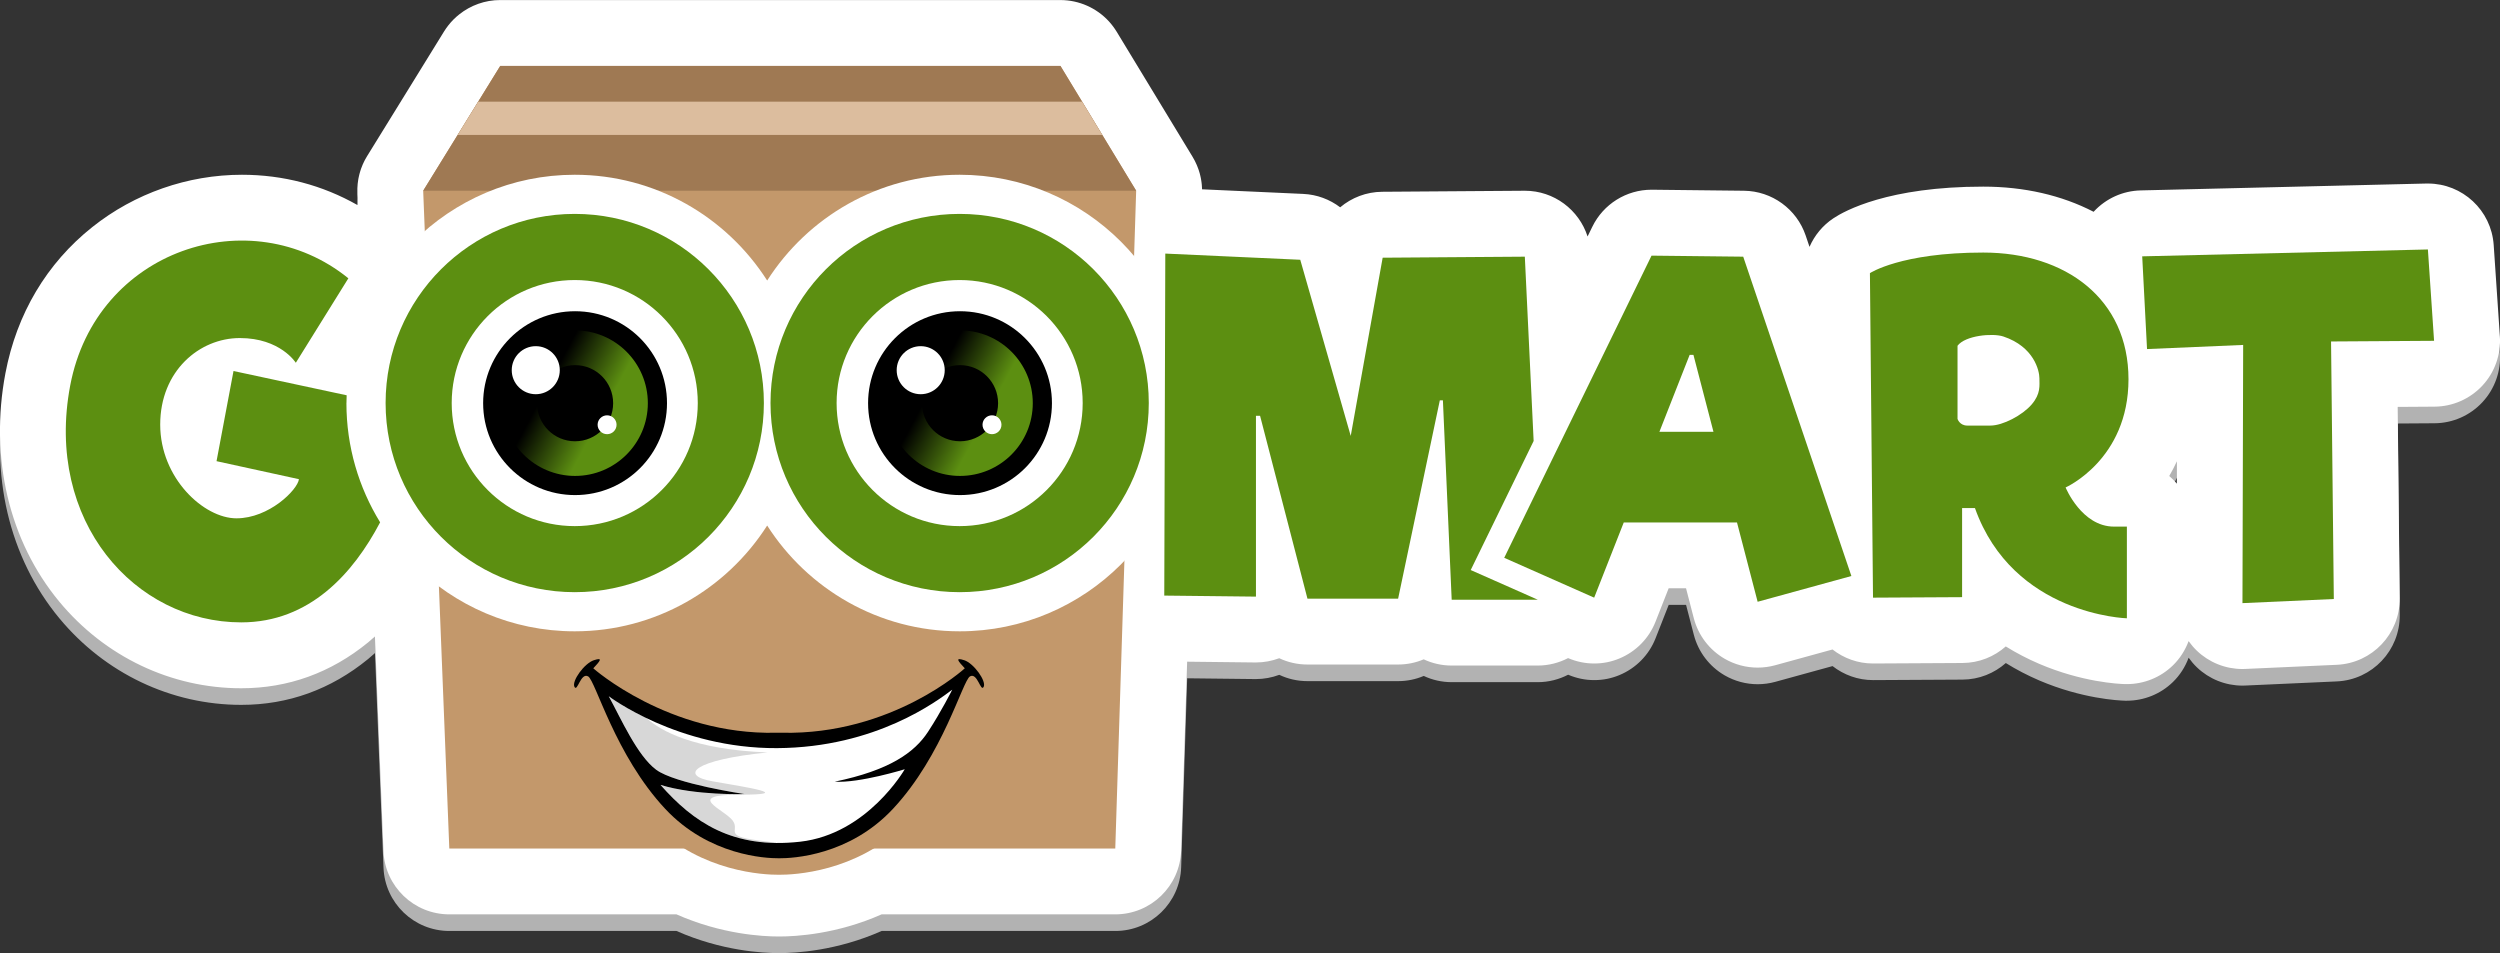 <svg viewBox="0 0 606.71 231.29" xmlns:xlink="http://www.w3.org/1999/xlink" xmlns="http://www.w3.org/2000/svg" data-name="katman 2" id="katman_2">
  <rect x="0" y="0" width="606.71" height="231.29" fill="#333333" stroke="none"/>
  <defs>
    <style>
      .cls-1 {
        fill: #9f7953;
      }

      .cls-2 {
        fill: #5c8f11;
      }

      .cls-3 {
        fill: url(#linear-gradient-2);
      }

      .cls-4 {
        fill: #fff;
      }

      .cls-5 {
        fill: #b2b2b2;
      }

      .cls-6, .cls-7 {
        opacity: .16;
      }

      .cls-6, .cls-8 {
        fill: #c3986b;
      }

      .cls-9 {
        fill: #dcbd9e;
      }

      .cls-10 {
        fill: url(#linear-gradient);
      }
    </style>
    <linearGradient gradientUnits="userSpaceOnUse" y2="94.12" x2="132.59" y1="101.19" x1="145.83" id="linear-gradient">
      <stop stop-color="#5c8f11" offset="0"></stop>
      <stop stop-color="#000" offset="1"></stop>
    </linearGradient>
    <linearGradient xlink:href="#linear-gradient" y2="94.12" x2="226.01" y1="101.19" x1="239.25" id="linear-gradient-2"></linearGradient>
  </defs>
  <g data-name="Layer 1" id="Layer_1">
    <g>
      <path d="M606.68,85.63l-1.5-22.17c-.57-8.42-7.57-14.92-15.96-14.92-.13,0-.26,0-.39,0l-69.33,1.67c-4.32.1-8.41,1.95-11.35,5.12-.02.02-.04.05-.06.07-7.76-4.01-16.85-6.11-26.79-6.11-23.05,0-33.67,5.88-36.37,7.69-2.6,1.73-4.58,4.15-5.79,6.93l-.93-2.75c-2.18-6.43-8.18-10.79-14.97-10.87l-22.25-.25h-.18c-6.11,0-11.7,3.48-14.38,8.99l-1.15,2.36c-2.08-6.46-8.13-11.1-15.22-11.1h-.12l-34.5.25c-3.85.03-7.42,1.43-10.2,3.77-2.53-1.92-5.63-3.1-8.96-3.25l-24.56-1.12s0-.06,0-.08c0-.18-.02-.36-.03-.54-.01-.19-.03-.38-.04-.57-.02-.17-.04-.35-.06-.52-.03-.2-.06-.39-.09-.59-.03-.16-.06-.33-.09-.49-.04-.21-.09-.42-.14-.62-.04-.15-.07-.29-.11-.44-.06-.22-.13-.44-.2-.66-.04-.13-.08-.26-.13-.39-.08-.23-.17-.46-.27-.7-.05-.11-.09-.23-.14-.34-.1-.24-.22-.48-.33-.71-.05-.1-.09-.2-.15-.31-.12-.23-.25-.45-.38-.68-.06-.1-.11-.2-.17-.3l-18.38-30.29c-.55-.9-1.18-1.74-1.87-2.5-3-3.28-7.27-5.2-11.81-5.2H121.4c-3.68,0-7.18,1.27-9.97,3.5-.96.76-1.83,1.63-2.6,2.61-.37.47-.73.97-1.05,1.49l-5.35,8.67s0,0,0,0l-1.4,2.27-11.94,19.34c-.12.19-.23.4-.34.59-.07.12-.14.24-.21.37-.09.17-.17.35-.26.53-.08.17-.16.33-.24.51-.07.16-.13.32-.19.48-.08.2-.16.39-.23.59-.05.14-.1.29-.14.43-.07.22-.14.45-.2.67-.04.13-.07.26-.1.39-.06.25-.12.5-.17.76-.02.11-.04.22-.06.33-.05.29-.09.57-.12.86,0,.08-.02.16-.03.25-.04.34-.06.68-.07,1.03,0,.03,0,.06,0,.1-.01.45-.01.89,0,1.34l.1,2.55s-.06.06-.08.09c-8.5-4.83-18.03-7.35-28.03-7.35h0c-13.14,0-26.04,4.51-36.31,12.69-11.06,8.82-18.35,21.09-21.08,35.49-3.89,20.52.87,40.73,13.06,55.44,11.07,13.37,27.17,21.03,44.16,21.03,11.39,0,21.75-3.74,30.78-11.12.56-.46,1.12-.96,1.67-1.45l2.07,52.08c.34,8.59,7.4,15.36,15.98,15.36h55.13c10.91,4.84,20.93,5.37,24.73,5.37h.34c3.79,0,13.81-.53,24.71-5.37h56.71c8.63,0,15.71-6.85,15.98-15.49l1.46-45.83,16.51.19h.18c1.95,0,3.87-.36,5.66-1.03,2.09.99,4.41,1.53,6.84,1.53h22c2.19,0,4.29-.44,6.22-1.26,2.06.97,4.36,1.51,6.78,1.51h20.89c2.64,0,5.15-.66,7.37-1.81,2.02.87,4.17,1.31,6.33,1.31s4.13-.4,6.08-1.2c4.03-1.66,7.22-4.89,8.81-8.95l3.19-8.11h4.21l1.89,7.28c1.08,4.14,3.77,7.68,7.48,9.83,2.46,1.42,5.22,2.15,8.01,2.15,1.42,0,2.85-.19,4.24-.57l13.93-3.83c2.72,2.12,6.12,3.4,9.83,3.4h.09l21.62-.12c4.03-.02,7.71-1.54,10.51-4.02,2.55,1.59,5.28,3.01,8.15,4.24,10.34,4.41,19.15,4.86,20.81,4.9.14,0,.29,0,.43,0,4.16,0,8.17-1.62,11.16-4.53,1.72-1.67,3-3.7,3.82-5.9.59.83,1.25,1.61,1.99,2.32,2.98,2.86,6.95,4.45,11.07,4.45.24,0,.48,0,.72-.02l22.17-1c8.61-.39,15.37-7.53,15.28-16.15l-.49-46.44,8.94-.06c4.41-.03,8.62-1.88,11.62-5.12,3-3.23,4.54-7.56,4.24-11.97ZM526.44,119.52c.66-1.14,1.29-2.34,1.86-3.58v5.44c-.58-.66-1.19-1.3-1.86-1.86Z" class="cls-5"></path>
      <path d="M606.68,81.63l-1.5-22.17c-.57-8.42-7.57-14.92-15.96-14.92-.13,0-.26,0-.39,0l-69.33,1.67c-4.32.1-8.41,1.95-11.35,5.12-.02.02-.04.05-.06.07-7.76-4.01-16.85-6.11-26.79-6.11-23.05,0-33.67,5.88-36.37,7.69-2.6,1.73-4.58,4.15-5.79,6.93l-.93-2.75c-2.18-6.43-8.18-10.79-14.97-10.87l-22.25-.25h-.18c-6.11,0-11.7,3.48-14.38,8.99l-1.15,2.36c-2.08-6.46-8.13-11.1-15.22-11.1h-.12l-34.5.25c-3.85.03-7.42,1.43-10.2,3.77-2.53-1.92-5.63-3.1-8.96-3.25l-24.56-1.12s0-.06,0-.08c0-.18-.02-.36-.03-.54-.01-.19-.03-.38-.04-.57-.02-.17-.04-.35-.06-.52-.03-.2-.06-.39-.09-.59-.03-.16-.06-.33-.09-.49-.04-.21-.09-.42-.14-.62-.04-.15-.07-.29-.11-.44-.06-.22-.13-.44-.2-.66-.04-.13-.08-.26-.13-.39-.08-.23-.17-.46-.27-.7-.05-.11-.09-.23-.14-.34-.1-.24-.22-.48-.33-.71-.05-.1-.09-.2-.15-.31-.12-.23-.25-.45-.38-.68-.06-.1-.11-.2-.17-.3l-18.38-30.29c-.55-.9-1.18-1.74-1.87-2.5-3-3.28-7.27-5.2-11.81-5.2H121.4c-3.68,0-7.18,1.27-9.97,3.5-.96.76-1.83,1.63-2.6,2.61-.37.47-.73.97-1.05,1.49l-5.35,8.67s0,0,0,0l-1.4,2.27-11.94,19.34c-.12.19-.23.4-.34.59-.07.12-.14.24-.21.37-.09.17-.17.35-.26.53-.08.17-.16.33-.24.51-.07.16-.13.32-.19.48-.08.2-.16.39-.23.59-.05.14-.1.29-.14.43-.07.22-.14.45-.2.67-.04.13-.07.26-.1.39-.06.25-.12.5-.17.76-.02.11-.04.22-.06.33-.05.29-.09.57-.12.86,0,.08-.02.16-.03.25-.04.34-.06.68-.07,1.03,0,.03,0,.06,0,.1-.01.45-.01.89,0,1.34l.1,2.55s-.06.06-.08.09c-8.5-4.83-18.03-7.35-28.03-7.35h0c-13.14,0-26.04,4.51-36.31,12.69C11.34,63.89,4.05,76.16,1.32,90.56c-3.89,20.53.87,40.73,13.06,55.44,11.07,13.37,27.17,21.03,44.16,21.03,11.39,0,21.75-3.74,30.78-11.12.56-.46,1.12-.96,1.67-1.45l2.07,52.08c.34,8.59,7.4,15.36,15.98,15.36h55.13c10.91,4.84,20.93,5.37,24.73,5.37h.34c3.79,0,13.81-.53,24.71-5.37h56.71c8.63,0,15.71-6.85,15.98-15.49l1.46-45.83,16.51.19h.18c1.95,0,3.87-.36,5.66-1.03,2.09.99,4.41,1.53,6.84,1.53h22c2.19,0,4.29-.44,6.22-1.26,2.06.97,4.36,1.51,6.78,1.51h20.89c2.64,0,5.15-.66,7.37-1.81,2.02.87,4.17,1.31,6.33,1.31s4.13-.4,6.08-1.2c4.03-1.66,7.22-4.89,8.81-8.95l3.19-8.11h4.21l1.89,7.28c1.08,4.14,3.77,7.68,7.48,9.83,2.46,1.42,5.22,2.15,8.01,2.15,1.42,0,2.85-.19,4.24-.57l13.93-3.83c2.72,2.12,6.12,3.4,9.83,3.4h.09l21.62-.12c4.03-.02,7.71-1.54,10.51-4.02,2.55,1.59,5.28,3.01,8.15,4.24,10.34,4.41,19.15,4.86,20.81,4.9.14,0,.29,0,.43,0,4.16,0,8.17-1.62,11.16-4.53,1.72-1.67,3-3.7,3.82-5.9.59.83,1.25,1.61,1.99,2.32,2.98,2.86,6.95,4.45,11.07,4.45.24,0,.48,0,.72-.02l22.17-1c8.61-.39,15.37-7.53,15.28-16.15l-.49-46.44,8.94-.06c4.41-.03,8.62-1.88,11.62-5.11,3-3.23,4.54-7.56,4.24-11.97ZM526.44,115.52c.66-1.14,1.29-2.34,1.86-3.58v5.44c-.58-.66-1.19-1.3-1.86-1.86Z" class="cls-4"></path>
      <g>
        <polygon points="121.4 16 257.35 16 275.73 46.29 270.66 205.92 109.04 205.92 102.7 46.29 121.4 16" class="cls-8"></polygon>
        <polygon points="121.4 16 102.7 46.29 275.73 46.29 257.35 16 121.4 16" class="cls-1"></polygon>
        <polygon points="111.07 32.74 267.51 32.74 262.61 24.67 116.05 24.67 111.07 32.74" class="cls-9"></polygon>
      </g>
      <path d="M232.89,42.41c-19.61,0-36.86,10.25-46.71,25.67-9.85-15.42-27.1-25.67-46.71-25.67-30.55,0-55.4,24.85-55.4,55.4s24.85,55.4,55.4,55.4c19.61,0,36.86-10.25,46.71-25.67,9.85,15.42,27.1,25.67,46.71,25.67,30.55,0,55.4-24.85,55.4-55.4s-24.85-55.4-55.4-55.4ZM253.26,97.82c0,11.23-9.13,20.36-20.36,20.36s-20.36-9.13-20.36-20.36,9.13-20.36,20.36-20.36,20.36,9.13,20.36,20.36ZM139.48,118.18c-11.23,0-20.36-9.13-20.36-20.36s9.14-20.36,20.36-20.36,20.36,9.13,20.36,20.36-9.13,20.36-20.36,20.36Z" class="cls-4"></path>
      <g>
        <path d="M161.87,97.84c0,12.32-9.99,22.31-22.31,22.31s-22.31-9.99-22.31-22.31,9.99-22.31,22.31-22.31,22.31,9.99,22.31,22.31Z"></path>
        <path d="M139.56,80.18c-9.75,0-17.66,7.91-17.66,17.66s7.91,17.66,17.66,17.66,17.66-7.91,17.66-17.66-7.91-17.66-17.66-17.66ZM139.56,107.09c-5.1,0-9.24-4.14-9.24-9.24s4.14-9.24,9.24-9.24,9.24,4.14,9.24,9.24-4.14,9.24-9.24,9.24Z" class="cls-10"></path>
        <path d="M135.85,89.84c0,3.22-2.61,5.83-5.83,5.83s-5.83-2.61-5.83-5.83,2.61-5.83,5.83-5.83,5.83,2.61,5.83,5.83Z" class="cls-4"></path>
        <path d="M149.63,103.08c0,1.27-1.03,2.29-2.3,2.29s-2.3-1.03-2.3-2.29,1.03-2.29,2.3-2.29,2.3,1.03,2.3,2.29Z" class="cls-4"></path>
      </g>
      <path d="M84.08,97.82c0-.63.03-1.26.05-1.89l-27.46-5.89-4.12,21.88,20,4.37c-.33,2.58-7.25,9.5-15.17,9.5s-18.5-9.75-18.5-22.75,9.5-21,19.33-21,13.58,6,13.58,6l12.75-20.5c-23.75-19.25-61.25-7-67.5,26-6.25,33,15.75,57.5,41.5,57.5,16.62,0,27.21-11.92,33.71-24.28-5.18-8.43-8.18-18.34-8.18-28.94Z" class="cls-2"></path>
      <g>
        <path d="M238.28,164.22c-2.53-.75-1.65.19.16,1.97,0,0-19.37,16.2-48.59,15.64h-1.6c-28.61.56-48.59-15.64-48.59-15.64,1.82-1.78,2.7-2.72.16-1.97-2.53.75-5.94,5.06-5.17,6.46.77,1.41,1.65-3.56,3.63-2.53,1.98,1.03,7.15,19.11,20.47,32.13,11.63,11.37,26.66,12.03,30.28,12.01h.02c3.62.02,18.65-.63,30.28-12.01,13.32-13.02,18.49-31.1,20.47-32.13,1.98-1.03,2.86,3.94,3.63,2.53.77-1.4-2.64-5.71-5.17-6.46Z" class="cls-8"></path>
        <path d="M143.79,171.96s18.35,12.73,44.73,12.6c26.38-.13,42.72-11.55,46.59-14.18,0,0-2.87,5.25-6.45,10.24-3.58,4.99-10.18,9.32-24.8,12.08,6.59.39,18.64-3.02,18.64-3.02,0,0-9.89,15.75-27.81,17.59-17.92,1.84-28.38-4.73-37.13-13.79,9.32,2.62,22.36,2.23,22.36,2.23,0,0-18.49-2.49-23.51-5.91-5.02-3.41-9.32-12.34-12.62-17.86Z" class="cls-8"></path>
        <path d="M188.47,207.58c-.92-.15-1.87-.29-2.86-.39-12.21-1.26-6.7-2.34-8.87-5.04-2.17-2.7-13.2-6.29,1.77-6.29s1.97-1.8-7.09-3.24c-9.06-1.44-5.12-5.22,14.58-7.01-19.72-.71-28.48-5.26-32.18-8.33-6.38-2.79-10.03-5.33-10.03-5.33,3.3,5.51,7.6,14.44,12.62,17.86,5.02,3.41,23.51,5.91,23.51,5.91,0,0-13.04.39-22.36-2.23,7.68,7.96,16.69,13.99,30.92,14.09Z" class="cls-6"></path>
      </g>
      <g>
        <path d="M233.99,160.22c-2.31-.75-1.51.19.15,1.97,0,0-17.68,16.2-44.35,15.64h-1.46c-26.12.56-44.35-15.64-44.35-15.64,1.66-1.78,2.46-2.72.15-1.97-2.31.75-5.43,5.06-4.72,6.46.7,1.41,1.51-3.56,3.32-2.53,1.81,1.03,6.53,19.11,18.69,32.13,10.62,11.37,24.34,12.03,27.64,12.01h.02c3.3.02,17.02-.63,27.64-12.01,12.15-13.02,16.88-31.1,18.68-32.13,1.81-1.03,2.61,3.94,3.32,2.53.7-1.4-2.41-5.71-4.72-6.46Z"></path>
        <path d="M147.73,168.96s16.75,12.73,40.83,12.6c24.08-.13,39-11.55,42.53-14.18,0,0-2.62,5.25-5.89,10.24-3.27,4.99-9.29,9.32-22.64,12.08,6.02.39,17.01-3.02,17.01-3.02,0,0-9.03,15.75-25.39,17.59-16.36,1.84-25.91-4.73-33.89-13.79,8.5,2.62,20.41,2.23,20.41,2.23,0,0-16.88-2.49-21.46-5.91-4.58-3.41-8.51-12.34-11.52-17.86Z" class="cls-4"></path>
        <path d="M188.52,204.58c-.84-.15-1.71-.29-2.61-.39-11.15-1.26-6.12-2.34-8.09-5.04-1.98-2.7-12.05-6.29,1.62-6.29s1.8-1.8-6.47-3.24c-8.27-1.44-4.67-5.22,13.31-7.01-18-.71-25.99-5.26-29.37-8.33-5.82-2.79-9.16-5.33-9.16-5.33,3.01,5.51,6.93,14.44,11.52,17.86,4.58,3.41,21.46,5.91,21.46,5.91,0,0-11.91.39-20.41-2.23,7.01,7.96,15.24,13.99,28.22,14.09Z" class="cls-7"></path>
      </g>
      <path d="M139.48,51.91c-25.35,0-45.9,20.55-45.9,45.9s20.55,45.9,45.9,45.9,45.9-20.55,45.9-45.9-20.55-45.9-45.9-45.9ZM139.48,127.68c-16.49,0-29.86-13.37-29.86-29.86s13.37-29.86,29.86-29.86,29.86,13.37,29.86,29.86-13.37,29.86-29.86,29.86Z" class="cls-2"></path>
      <g>
        <path d="M255.29,97.84c0,12.32-9.99,22.31-22.31,22.31s-22.31-9.99-22.31-22.31,9.99-22.31,22.31-22.31,22.31,9.99,22.31,22.31Z"></path>
        <path d="M232.98,80.18c-9.75,0-17.66,7.91-17.66,17.66s7.91,17.66,17.66,17.66,17.66-7.91,17.66-17.66-7.91-17.66-17.66-17.66ZM232.98,107.09c-5.1,0-9.24-4.14-9.24-9.24s4.14-9.24,9.24-9.24,9.24,4.14,9.24,9.24-4.14,9.24-9.24,9.24Z" class="cls-3"></path>
        <path d="M229.27,89.84c0,3.22-2.61,5.83-5.83,5.83s-5.83-2.61-5.83-5.83,2.61-5.83,5.83-5.83,5.83,2.61,5.83,5.83Z" class="cls-4"></path>
        <path d="M243.04,103.08c0,1.27-1.03,2.29-2.3,2.29s-2.3-1.03-2.3-2.29,1.03-2.29,2.3-2.29,2.3,1.03,2.3,2.29Z" class="cls-4"></path>
      </g>
      <path d="M232.89,51.91c-25.35,0-45.9,20.55-45.9,45.9s20.55,45.9,45.9,45.9,45.9-20.55,45.9-45.9-20.55-45.9-45.9-45.9ZM232.89,127.68c-16.49,0-29.86-13.37-29.86-29.86s13.37-29.86,29.86-29.86,29.86,13.37,29.86,29.86-13.37,29.86-29.86,29.86Z" class="cls-2"></path>
      <polygon points="362.62 140.86 356.92 138.34 359.65 132.74 372.19 107.02 370.05 62.29 335.55 62.54 327.8 105.79 315.55 63.04 282.8 61.54 282.55 144.54 304.8 144.79 304.8 100.91 305.8 100.91 317.3 145.29 339.3 145.29 349.42 97.16 350.17 97.16 352.3 145.54 373.19 145.54 362.62 140.86" class="cls-2"></polygon>
      <path d="M426.55,146.04l22.75-6.25-26.25-77.5-22.25-.25-35.75,73.33,21.83,9.67,7.18-18.25h27.48l5.01,19.25ZM402.71,104.79l7.34-18.67h.92l4.86,18.67h-13.11Z" class="cls-2"></path>
      <path d="M501.3,118.29s15.25-6.75,15.25-26.25-15.25-30.75-35.25-30.75-27.5,5-27.5,5l.75,78.75,21.62-.12v-21.62h3.12c9.25,26,36.87,26.75,36.87,26.75v-22.25h-3.12c-7.87,0-11.75-9.5-11.75-9.5ZM493.05,98.16c-2.25,2.62-7,5.12-10,5.12h-5.62c-1.87,0-2.37-1.62-2.37-1.62v-17.75c1.87-2.5,8.5-3.12,11.12-2.25,7.5,2.5,8.75,8.37,8.75,10.12s.37,3.75-1.87,6.37Z" class="cls-2"></path>
      <polygon points="519.88 62.21 521.05 84.71 544.38 83.71 544.21 146.37 566.38 145.37 565.71 82.87 590.71 82.71 589.21 60.54 519.88 62.21" class="cls-2"></polygon>
    </g>
  </g>
</svg>